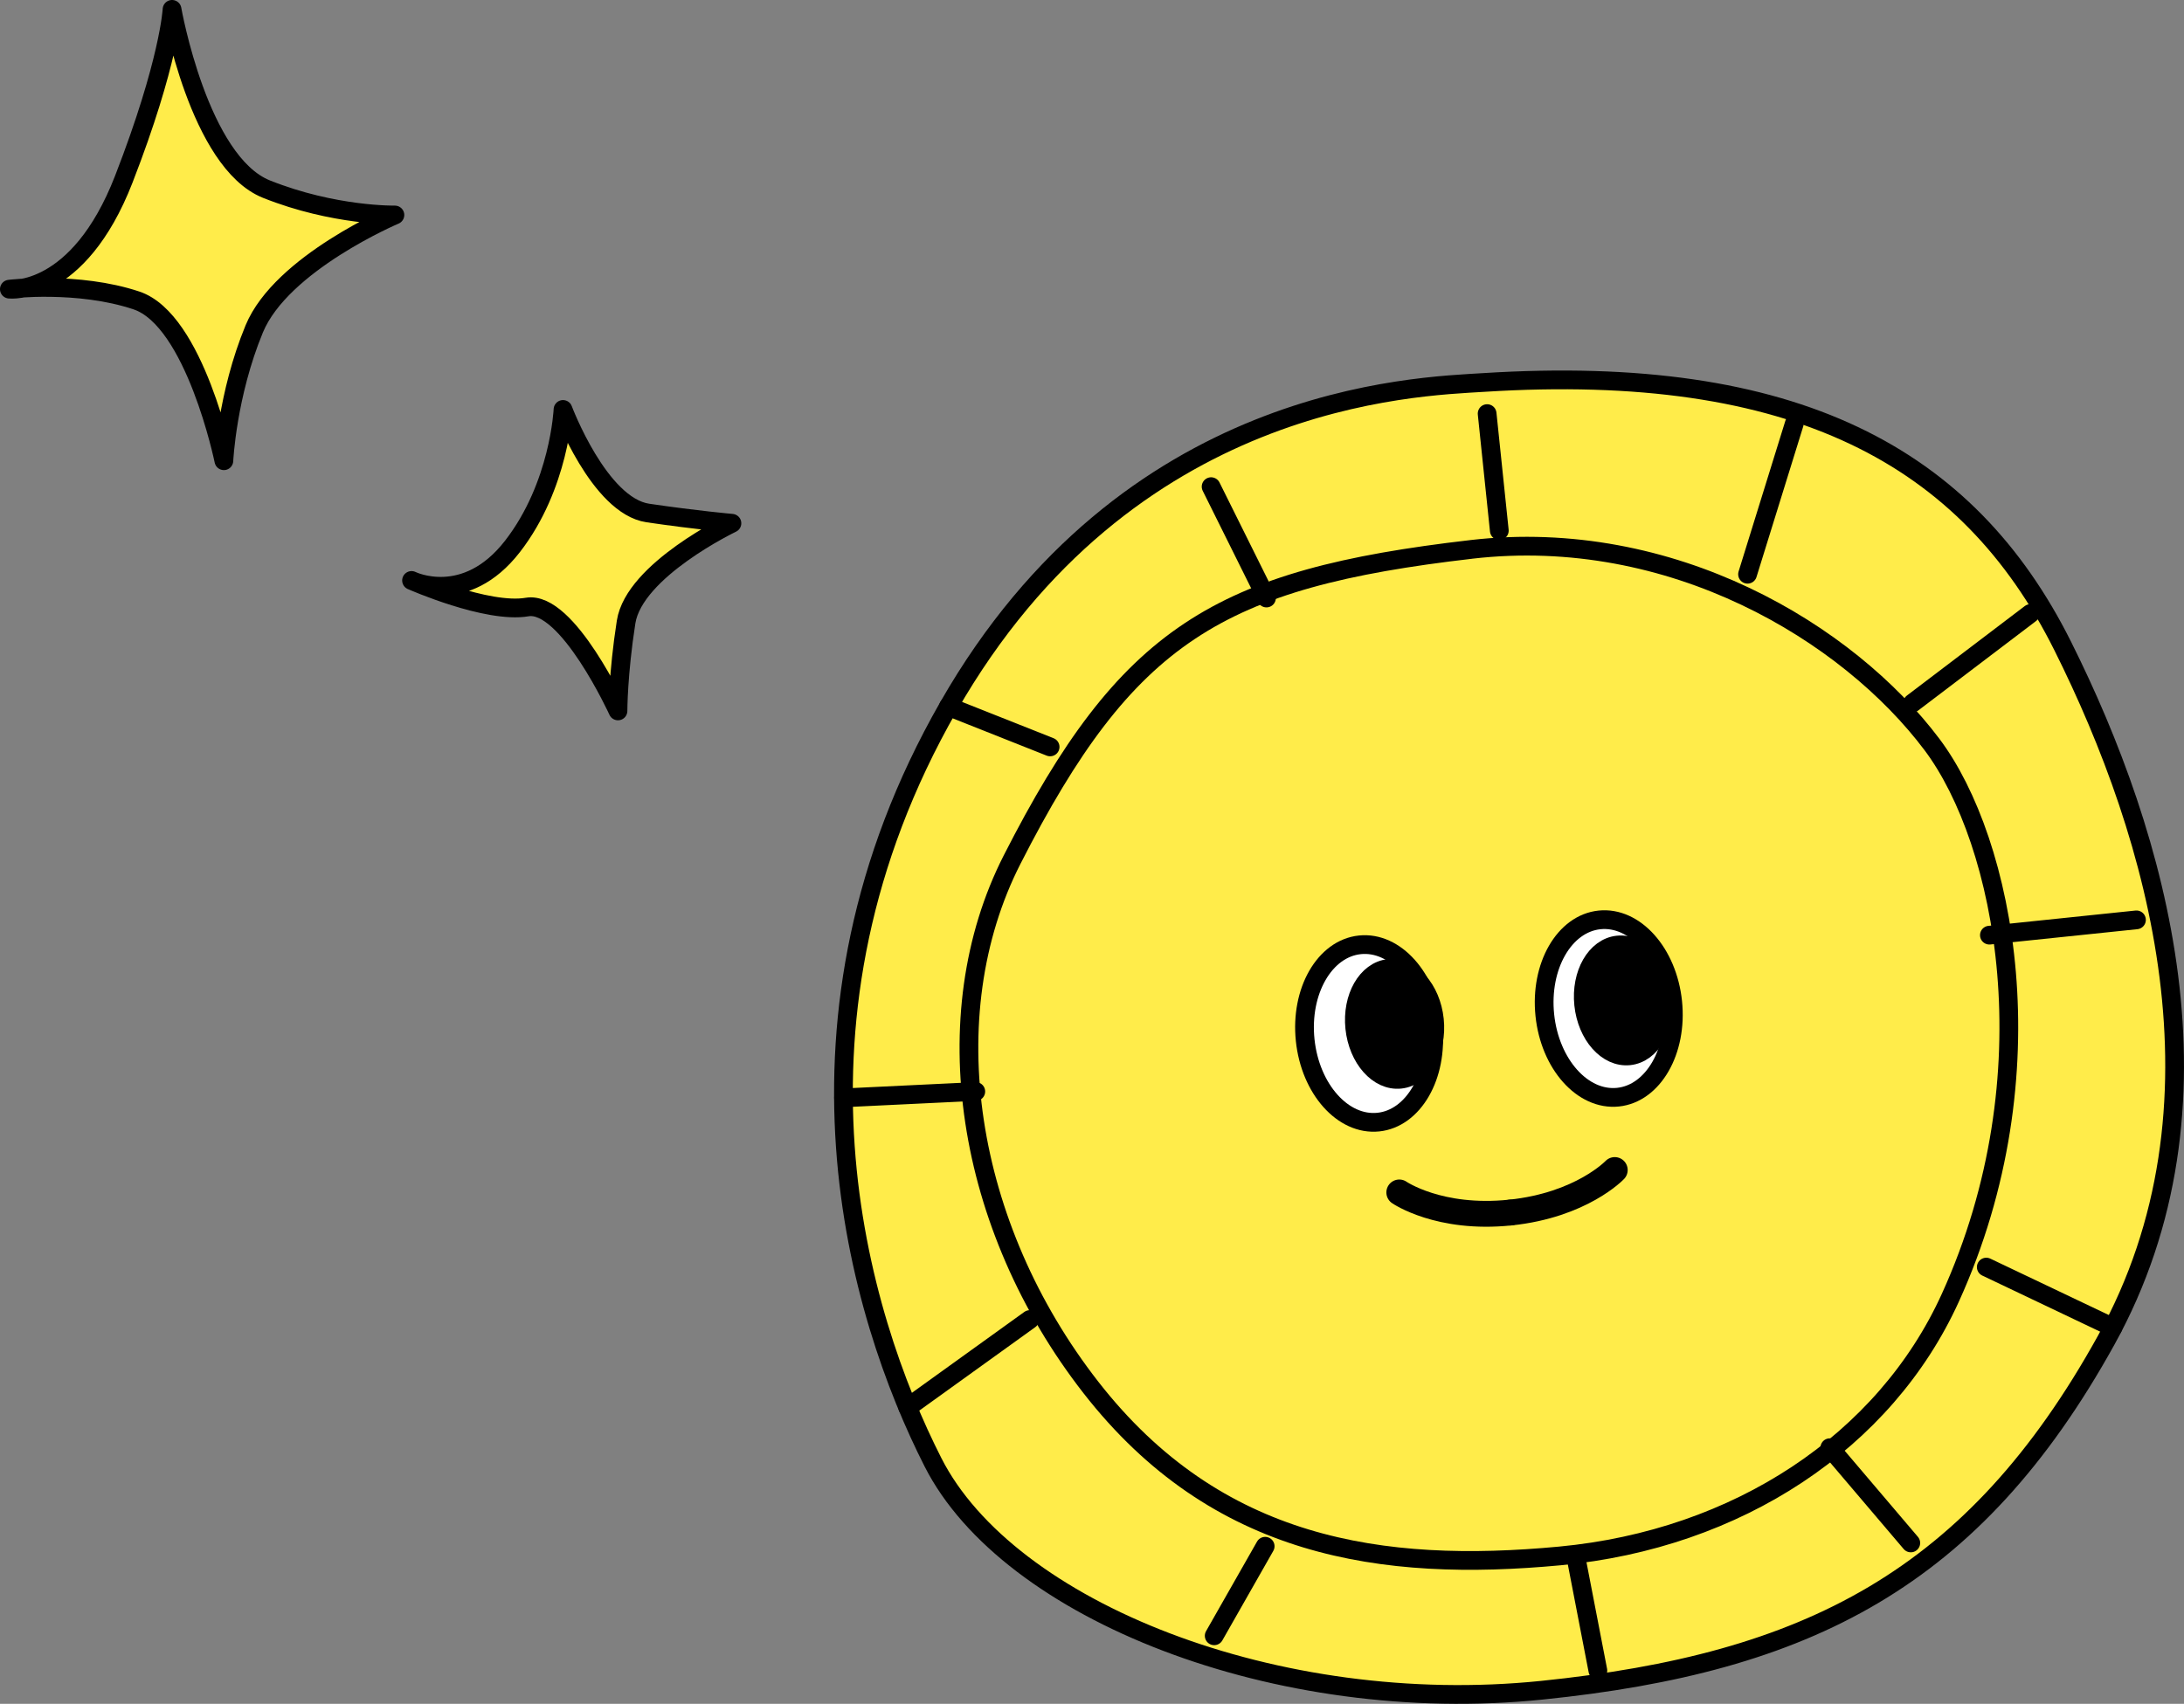 <?xml version="1.0" encoding="UTF-8"?>
<svg id="b" data-name="レイヤー 2" xmlns="http://www.w3.org/2000/svg" width="142.302" height="111.041" viewBox="0 0 142.302 111.041">
  <rect x="0" y="0" width="142.302" height="111.041" fill="#808080" stroke="none"/>
  <g id="c" data-name="レイヤー 1">
    <g>
      <g>
        <g>
          <path d="M96.682,24.886c.534-.034,1.065-.01,1.587-.033.534-.024,1.061-.093,1.582-.106.535-.014,1.063.037,1.585.034.534-.003,1.062-.034,1.583-.025.535.009,1.061.057,1.582.079.535.022,1.063.022,1.583.057.534.036,1.062.066,1.581.116.533.051,1.061.092,1.578.158.531.067,1.047.198,1.561.281.529.085,1.043.202,1.554.303.525.103,1.048.178,1.555.298.52.123,1.029.262,1.531.402.514.144,1.013.315,1.508.477.507.166,1.014.311,1.501.497.499.19.98.406,1.457.616.488.214.987.393,1.454.628.475.239.939.494,1.393.755.461.265.872.601,1.311.888.444.29.924.522,1.346.834.425.314.818.669,1.222,1.006s.808.679,1.192,1.039.753.737,1.117,1.119.692.792,1.034,1.195c.34.4.702.784,1.023,1.206.317.417.571.883.87,1.321.295.432.632.84.91,1.292.274.446.511.918.768,1.383.253.457.474.936.711,1.412.232.464.49.92.718,1.398.224.469.419.956.637,1.437.215.473.424.953.633,1.438.206.478.413.959.613,1.447.197.482.389.969.579,1.462.187.486.439.951.617,1.446.177.491.298,1.005.465,1.504.166.495.334.992.49,1.495.155.499.32.997.464,1.504.143.503.239,1.02.37,1.529s.303,1.004.42,1.517.216,1.026.319,1.541.21,1.028.298,1.546.177,1.034.25,1.555.153,1.039.209,1.561.041,1.05.081,1.573.107,1.044.128,1.569.074,1.048.077,1.573-.038,1.049-.054,1.574-.069,1.046-.106,1.57-.04,1.049-.098,1.572-.162,1.036-.241,1.556-.148,1.038-.249,1.554c-.1.513-.223,1.024-.347,1.535-.122.508-.291,1.005-.437,1.511-.145.502-.293,1.004-.461,1.503-.167.495-.32.997-.511,1.489-.189.486-.402.965-.616,1.448-.211.477-.407.965-.642,1.439-.232.467-.456.943-.713,1.406-.266.479-.552.939-.822,1.399-.277.473-.572.926-.854,1.379-.29.466-.578.923-.873,1.368-.303.457-.578.925-.887,1.361-.317.447-.665.864-.988,1.29-.331.436-.673.855-1.012,1.27-.346.424-.692.839-1.046,1.241-.362.41-.753.783-1.124,1.17-.377.394-.753.781-1.14,1.152-.393.377-.753.784-1.156,1.138-.409.359-.845.68-1.264,1.016-.424.339-.834.692-1.27,1.008-.438.319-.882.628-1.333.924s-.909.587-1.373.862-.951.512-1.428.766-.969.47-1.458.704c-.485.232-.956.5-1.455.713-.494.211-.998.404-1.506.598-.501.191-1.02.341-1.536.516-.508.172-1.006.386-1.528.543-.513.154-1.028.32-1.555.46-.517.138-1.045.256-1.575.38-.52.122-1.059.186-1.593.296-.523.108-1.054.201-1.59.298-.527.095-1.049.247-1.589.332-.528.083-1.071.102-1.612.176-.531.073-1.061.188-1.605.252-.532.063-1.069.131-1.614.187-.528.054-1.056.099-1.584.137s-1.06.034-1.588.056-1.059.08-1.587.087-1.06-.061-1.589-.07-1.063.054-1.591.03c-.531-.024-1.055-.134-1.582-.173-.53-.039-1.058-.071-1.584-.126-.529-.054-1.054-.121-1.577-.191-.527-.07-1.06-.088-1.581-.172-.525-.085-1.05-.169-1.568-.268-.523-.1-1.039-.226-1.554-.34-.52-.115-1.032-.257-1.542-.386-.517-.131-1.023-.29-1.53-.435-.513-.147-1.031-.263-1.532-.424-.508-.163-1.015-.32-1.51-.497-.503-.179-.993-.383-1.482-.576-.497-.196-.995-.382-1.476-.592-.491-.214-.968-.447-1.441-.675-.483-.233-.955-.475-1.418-.722-.473-.252-.935-.514-1.386-.78-.462-.272-.895-.58-1.332-.866-.449-.294-.908-.561-1.33-.868-.434-.317-.859-.635-1.262-.966-.416-.342-.805-.705-1.186-1.061-.394-.367-.744-.764-1.098-1.145-.367-.394-.712-.793-1.034-1.201-.333-.422-.692-.817-.974-1.253-.292-.451-.503-.94-.739-1.404-.233-.458-.474-.934-.709-1.434-.22-.469-.431-.958-.65-1.463-.207-.478-.429-.963-.632-1.472-.193-.486-.386-.984-.573-1.497-.18-.493-.348-1-.52-1.517-.166-.499-.38-.993-.536-1.513-.152-.505-.284-1.024-.425-1.548-.137-.51-.217-1.042-.342-1.569-.123-.514-.286-1.026-.396-1.556-.108-.518-.209-1.045-.303-1.577-.092-.521-.129-1.057-.207-1.592-.076-.524-.179-1.051-.24-1.587-.06-.527-.079-1.063-.123-1.601-.044-.529-.109-1.061-.137-1.601-.027-.531-.064-1.066-.074-1.606-.01-.531.009-1.067.016-1.607.007-.531-.02-1.068.005-1.607.024-.531.126-1.061.168-1.599.041-.53.092-1.061.152-1.598.059-.528.121-1.059.198-1.593.076-.526.175-1.051.27-1.582.093-.523.123-1.063.235-1.591.111-.52.297-1.027.427-1.551.128-.516.266-1.033.413-1.553.144-.511.284-1.028.447-1.543.161-.506.321-1.017.501-1.526.177-.501.32-1.019.516-1.523.192-.495.443-.972.654-1.47.208-.489.374-1.003.6-1.494.222-.482.485-.951.726-1.435.237-.476.525-.931.78-1.409.251-.469.488-.95.758-1.42.266-.465.539-.916.812-1.361.28-.456.558-.905.845-1.34.295-.447.612-.868.914-1.293.31-.436.6-.878.916-1.292.325-.425.647-.843.978-1.245.34-.413.677-.819,1.022-1.209.355-.4.699-.801,1.058-1.177.37-.386.753-.75,1.127-1.112.385-.372.775-.728,1.163-1.075.399-.356.788-.716,1.19-1.047.413-.34.86-.628,1.275-.942.427-.323.838-.656,1.266-.953.44-.305.896-.572,1.336-.851.452-.287.874-.611,1.325-.871.464-.268.958-.466,1.418-.706.475-.248.936-.503,1.406-.724.485-.229.955-.469,1.433-.671.495-.209.986-.406,1.471-.588.504-.19.999-.38,1.49-.542.513-.17,1.023-.314,1.519-.457.52-.15,1.045-.231,1.544-.354.527-.13,1.042-.24,1.541-.344.536-.111,1.05-.228,1.55-.313.544-.092,1.064-.17,1.56-.236.557-.074,1.081-.13,1.569-.178.578-.057,1.102-.119,1.572-.151.633-.044,1.159-.113,1.566-.139Z" style="fill: #ffec4a; stroke-width: 0px;"/>
          <path d="M95.869,35.804c14.993-3.034,27.702,5.233,30.016,12.722,2.314,7.489,7.175,27.717,1.185,36.066-5.99,8.349-13.849,15.722-25.438,16.811-11.589,1.088-22.366-.475-30.553-10.982-8.187-10.507-7.613-27.054-5.134-34.398,2.478-7.344,13.643-16.923,29.925-20.218Z" style="fill: none; stroke-width: 0px;"/>
          <line x1="96.896" y1="26.955" x2="97.69" y2="34.583" style="fill: none; stroke-width: 0px;"/>
          <line x1="116.908" y1="27.614" x2="113.864" y2="37.425" style="fill: none; stroke-width: 0px;"/>
          <line x1="124.613" y1="45.819" x2="132.297" y2="39.984" style="fill: none; stroke-width: 0px;"/>
          <line x1="129.623" y1="60.946" x2="139.205" y2="59.949" style="fill: none; stroke-width: 0px;"/>
          <line x1="129.419" y1="82.578" x2="137.674" y2="86.508" style="fill: none; stroke-width: 0px;"/>
          <line x1="119.224" y1="94.349" x2="124.501" y2="100.556" style="fill: none; stroke-width: 0px;"/>
          <line x1="102.73" y1="101.721" x2="104.112" y2="108.874" style="fill: none; stroke-width: 0px;"/>
          <line x1="82.434" y1="100.771" x2="79.113" y2="106.607" style="fill: none; stroke-width: 0px;"/>
          <line x1="59.145" y1="91.72" x2="67.1" y2="85.995" style="fill: none; stroke-width: 0px;"/>
          <line x1="54.963" y1="71.549" x2="63.579" y2="71.134" style="fill: none; stroke-width: 0px;"/>
          <line x1="61.799" y1="46.05" x2="68.422" y2="48.678" style="fill: none; stroke-width: 0px;"/>
          <line x1="78.912" y1="31.716" x2="82.519" y2="38.974" style="fill: none; stroke-width: 0px;"/>
          <line x1="86.039" y1="56.883" x2="93.924" y2="64.662" style="fill: none; stroke-width: 0px;"/>
          <line x1="89.018" y1="67.002" x2="103.166" y2="63.394" style="fill: none; stroke-width: 0px;"/>
          <line x1="91.186" y1="76.187" x2="103.553" y2="73.093" style="fill: none; stroke-width: 0px;"/>
          <line x1="95.735" y1="65.963" x2="97.582" y2="83.705" style="fill: none; stroke-width: 0px;"/>
          <line x1="102.764" y1="50.637" x2="97.703" y2="60.629" style="fill: none; stroke-width: 0px;"/>
        </g>
        <path d="M.611,18.845s.613.066,1.536-.238c.415-.137.888-.357,1.401-.683.393-.249.821-.548,1.242-.949.345-.329.685-.726,1.034-1.178.296-.383.583-.816.873-1.3.251-.419.52-.866.76-1.369.213-.445.409-.931.61-1.448.208-.535.41-1.047.591-1.542.199-.543.375-1.064.545-1.558.19-.552.373-1.07.529-1.562.179-.566.332-1.095.471-1.583.167-.587.3-1.12.417-1.597.155-.631.282-1.164.366-1.606.21-1.096.212-1.62.212-1.62.131.746.118.575.334,1.478.102.425.235.919.388,1.461.129.456.268.948.436,1.453.155.466.332.945.521,1.426.184.468.369.944.587,1.403.219.462.454.916.708,1.346.264.448.561.863.865,1.251.325.414.666.791,1.037,1.105.401.339.826.62,1.283.803.548.219,1.09.411,1.618.576.572.18,1.129.326,1.66.452.597.142,1.167.237,1.689.324.639.106,1.211.187,1.697.234,1.061.101,1.72.087,1.72.087,0,0-.553.22-1.372.636-.387.196-.839.432-1.324.709-.409.233-.84.5-1.284.785-.41.262-.827.546-1.241.848-.402.294-.794.612-1.176.94-.384.33-.747.68-1.088,1.041-.352.373-.684.752-.965,1.154-.295.423-.548.86-.735,1.311-.191.463-.372.923-.528,1.38-.163.477-.289.955-.418,1.415-.139.494-.262.974-.366,1.433-.116.513-.228.996-.307,1.444-.097.547-.172,1.038-.225,1.455-.116.909-.14,1.465-.14,1.465,0,0-.118-.587-.362-1.488-.116-.429-.255-.93-.426-1.47-.146-.461-.308-.952-.494-1.453-.175-.47-.36-.953-.571-1.427-.209-.471-.438-.935-.682-1.379-.254-.462-.527-.903-.819-1.303-.318-.435-.663-.82-1.026-1.14-.407-.358-.842-.63-1.306-.786-.531-.178-1.073-.326-1.616-.44-.557-.117-1.115-.194-1.655-.256-.583-.068-1.146-.112-1.672-.134-.62-.025-1.188-.018-1.672-.006-1.014.026-1.663.099-1.663.099Z" style="fill: #ffec4a; stroke-width: 0px;"/>
        <path d="M26.814,37.831c.673.333.567.286,1.445.364.433.039.941.02,1.493-.097.444-.094.92-.253,1.406-.515.401-.217.814-.499,1.223-.867.341-.307.68-.676,1.016-1.11s.628-.882.899-1.331c.284-.471.541-.943.762-1.414.236-.505.429-1.007.602-1.491.192-.536.349-1.052.475-1.534.153-.583.274-1.112.354-1.566.17-.971.202-1.59.202-1.59.264.705.201.576.587,1.387.191.4.438.852.708,1.329.238.421.489.867.781,1.29.288.417.612.811.946,1.176.353.386.721.74,1.118,1.008.438.295.904.496,1.385.566.649.095,1.261.172,1.824.246.688.09,1.301.176,1.822.236,1.141.131,1.586-.703,1.836.181.22.779-.596.286-1.431.773-.411.24-.88.531-1.368.862-.43.29-.871.616-1.301.963-.422.341-.842.693-1.212,1.077-.389.403-.727.835-.999,1.273-.301.484-.52.983-.6,1.492-.079.505-.138.99-.195,1.447-.065.519-.128,1.003-.17,1.446-.052.551-.083,1.039-.108,1.449-.055.918.663,1.586-.052,1.461-.771-.135-.267-.586-.705-1.406-.218-.407-.472-.879-.765-1.364-.262-.433-.553-.877-.858-1.309-.307-.436-.638-.851-.973-1.225-.378-.423-.761-.792-1.152-1.055-.494-.332-.988-.498-1.462-.417-.461.078-.992.06-1.555.002-.497-.051-1.019-.139-1.539-.258-.515-.118-1.026-.265-1.51-.414-.541-.166-1.051-.327-1.484-.487-.867-.319-1.446-.579-1.446-.579Z" style="fill: #ffec4a; stroke-width: 0px;"/>
        <path d="M96.684,24.926c20.241-1.277,31.524,4.782,37.714,17.171,6.19,12.389,11.309,29.946,2.829,45.255-8.639,15.596-19.497,21.035-36.76,22.803-17.263,1.768-34.775-5.201-39.675-14.853-4.9-9.653-10.672-28.846,1.007-49.252,11.679-20.407,30.444-20.843,34.886-21.124Z" style="fill: none; stroke: #000; stroke-linecap: round; stroke-linejoin: round; stroke-width: 1.221px;"/>
        <path d="M95.869,35.804c13.048-1.509,24.531,5.419,30.016,12.722,4.707,6.267,7.845,21.426,1.185,36.066-4.255,9.353-13.849,15.722-25.438,16.811-11.589,1.088-22.366-.475-30.553-10.982-8.187-10.507-10.315-24.226-5.134-34.398,7.472-14.67,13.423-18.309,29.925-20.218Z" style="fill: none; stroke: #000; stroke-linecap: round; stroke-linejoin: round; stroke-width: 1.221px;"/>
        <line x1="96.896" y1="26.955" x2="97.69" y2="34.583" style="fill: none; stroke: #000; stroke-linecap: round; stroke-linejoin: round; stroke-width: 1.221px;"/>
        <line x1="116.908" y1="27.614" x2="113.864" y2="37.425" style="fill: none; stroke: #000; stroke-linecap: round; stroke-linejoin: round; stroke-width: 1.221px;"/>
        <line x1="124.613" y1="45.819" x2="132.297" y2="39.984" style="fill: none; stroke: #000; stroke-linecap: round; stroke-linejoin: round; stroke-width: 1.221px;"/>
        <line x1="129.623" y1="60.946" x2="139.205" y2="59.949" style="fill: none; stroke: #000; stroke-linecap: round; stroke-linejoin: round; stroke-width: 1.221px;"/>
        <line x1="129.419" y1="82.578" x2="137.674" y2="86.508" style="fill: none; stroke: #000; stroke-linecap: round; stroke-linejoin: round; stroke-width: 1.221px;"/>
        <line x1="119.224" y1="94.349" x2="124.501" y2="100.556" style="fill: none; stroke: #000; stroke-linecap: round; stroke-linejoin: round; stroke-width: 1.221px;"/>
        <line x1="102.73" y1="101.721" x2="104.112" y2="108.874" style="fill: none; stroke: #000; stroke-linecap: round; stroke-linejoin: round; stroke-width: 1.221px;"/>
        <line x1="82.434" y1="100.771" x2="79.113" y2="106.607" style="fill: none; stroke: #000; stroke-linecap: round; stroke-linejoin: round; stroke-width: 1.221px;"/>
        <line x1="59.145" y1="91.72" x2="67.1" y2="85.995" style="fill: none; stroke: #000; stroke-linecap: round; stroke-linejoin: round; stroke-width: 1.221px;"/>
        <line x1="54.963" y1="71.549" x2="63.579" y2="71.134" style="fill: none; stroke: #000; stroke-linecap: round; stroke-linejoin: round; stroke-width: 1.221px;"/>
        <line x1="61.799" y1="46.05" x2="68.422" y2="48.678" style="fill: none; stroke: #000; stroke-linecap: round; stroke-linejoin: round; stroke-width: 1.221px;"/>
        <line x1="78.912" y1="31.716" x2="82.519" y2="38.974" style="fill: none; stroke: #000; stroke-linecap: round; stroke-linejoin: round; stroke-width: 1.221px;"/>
        <path d="M.61,18.845s4.484.483,7.456-7.165C11.037,4.032,11.21.61,11.21.61c0,0,1.749,9.959,6.153,11.717,4.403,1.759,8.368,1.684,8.368,1.684,0,0-7.39,3.128-9.167,7.426-1.777,4.298-1.977,8.59-1.977,8.59,0,0-1.884-9.171-5.697-10.446-3.813-1.275-8.278-.736-8.278-.736Z" style="fill: none; stroke: #000; stroke-linecap: round; stroke-linejoin: round; stroke-width: 1.221px;"/>
        <path d="M26.815,37.83s3.51,1.737,6.58-2.225c3.071-3.962,3.289-8.921,3.289-8.921,0,0,2.356,6.284,5.534,6.75,3.177.466,5.472.668,5.472.668,0,0-6.367,3.042-6.896,6.438-.53,3.397-.528,5.792-.528,5.792,0,0-3.298-7.216-5.918-6.771-2.62.446-7.533-1.732-7.533-1.732Z" style="fill: none; stroke: #000; stroke-linecap: round; stroke-linejoin: round; stroke-width: 1.221px;"/>
      </g>
      <g>
        <g>
          <path d="M91.173,77.713s2.594,1.794,7.232,1.311" style="fill: none; stroke: #000; stroke-linecap: round; stroke-linejoin: round; stroke-width: 1.684px;"/>
          <path d="M105.212,76.252s-2.169,2.29-6.807,2.772" style="fill: none; stroke: #000; stroke-linecap: round; stroke-linejoin: round; stroke-width: 1.684px;"/>
        </g>
        <g>
          <g>
            <ellipse cx="89.206" cy="67.353" rx="4.188" ry="5.808" transform="translate(-6.494 9.598) rotate(-5.943)" style="fill: #fff; stroke-width: 0px;"/>
            <ellipse cx="104.821" cy="65.728" rx="4.188" ry="5.808" transform="translate(-6.242 11.206) rotate(-5.943)" style="fill: #fff; stroke-width: 0px;"/>
          </g>
          <g>
            <ellipse cx="89.206" cy="67.353" rx="4.188" ry="5.808" transform="translate(-6.494 9.598) rotate(-5.943)" style="fill: none; stroke: #000; stroke-linecap: round; stroke-linejoin: round; stroke-width: 1.221px;"/>
            <ellipse cx="104.821" cy="65.728" rx="4.188" ry="5.808" transform="translate(-6.242 11.206) rotate(-5.943)" style="fill: none; stroke: #000; stroke-linecap: round; stroke-linejoin: round; stroke-width: 1.221px;"/>
          </g>
          <ellipse cx="90.866" cy="66.726" rx="2.608" ry="3.63" transform="translate(-6.42 9.767) rotate(-5.943)" style="fill: #000; stroke: #000; stroke-linecap: round; stroke-linejoin: round; stroke-width: 1.221px;"/>
          <ellipse cx="105.781" cy="65.2" rx="2.608" ry="3.63" transform="translate(-6.182 11.302) rotate(-5.943)" style="fill: #000; stroke: #000; stroke-linecap: round; stroke-linejoin: round; stroke-width: 1.221px;"/>
        </g>
      </g>
    </g>
  </g>
</svg>